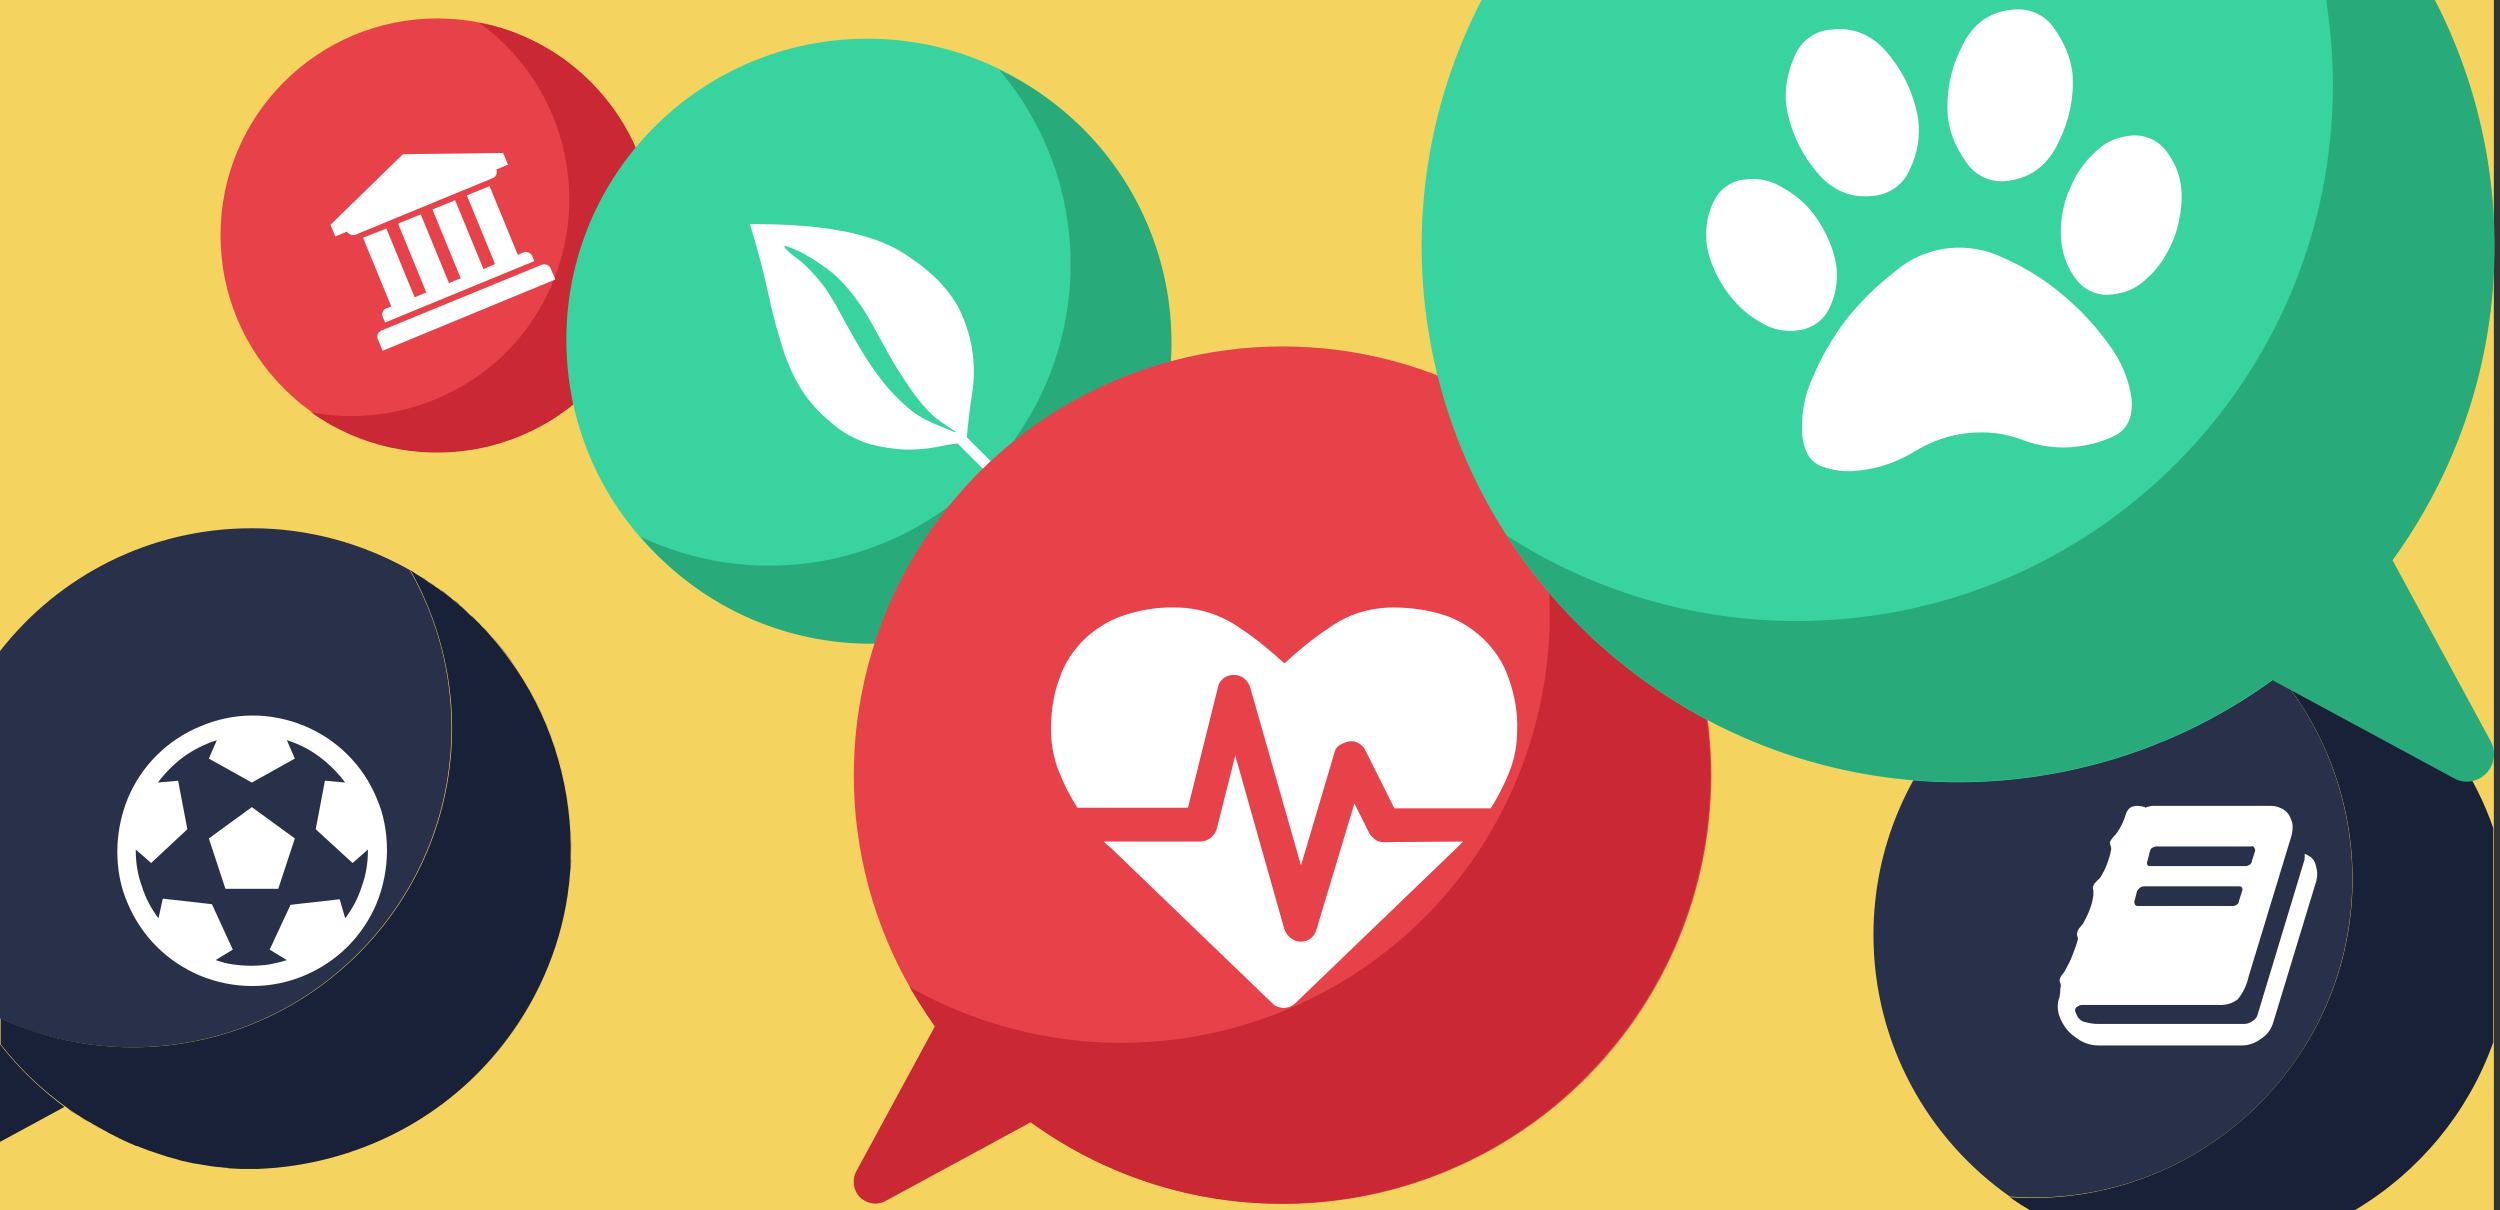 <?xml version="1.0" encoding="UTF-8"?><svg width="407px" height="197px" viewBox="0 0 407 197" version="1.1" xmlns="http://www.w3.org/2000/svg"><rect x="0" y="0" width="407" height="197" fill="#333333" stroke="none"/><!--Generator: sketchtool 53.2 (72643) - https://sketchapp.com--><title>47B1637E-99CB-48FC-B9ED-88611BCA990C</title><desc>Created with sketchtool.</desc><g id="Page-1" stroke="none" stroke-width="1" fill="none" fill-rule="evenodd"><g id="Niv-1---Etre-benevole" transform="translate(-147, -418)" fill-rule="nonzero"><g id="Illust/card-Domaine" transform="translate(147, 418)"><g id="Illust-card-Domaine_"><rect id="Rectangle" fill="#F4D35E" x="0" y="0" width="406" height="197"/><g id="Group" transform="translate(305, 99)"><g id="Path"><path d="M56.8,1.5 C57.1,1.5 57.5,1.6 57.8,1.6 C57.5,1.6 57.1,1.5 56.8,1.5 Z" fill="#29304A"/><path d="M24.2,97.2 C23.6,96.9 23.1,96.5 22.6,96.1 C23.1,96.5 23.6,96.8 24.2,97.2 Z" fill="#29304A"/><path d="M59.5,1.8 C59.8,1.8 60.2,1.9 60.5,2 C60.2,1.9 59.8,1.9 59.5,1.8 Z" fill="#29304A"/><path d="M62.2,2.3 C62.4,2.3 62.6,2.4 62.8,2.4 C62.7,2.4 62.5,2.3 62.2,2.3 Z" fill="#29304A"/><path d="M68.6,73.8 C85,50.3 79.3,17.9 55.8,1.4 C54.5,1.3 53.3,1.2 52,1.2 C23.3,1.2 0,24.5 0,53.2 C0,70.8 8.8,86.4 22.2,95.8 C40.5,97.2 58.1,88.8 68.6,73.8 Z" fill="#29304A"/><path d="M64.9,2.9 C65,2.9 65.1,3 65.2,3 C65.1,2.9 65,2.9 64.9,2.9 Z" fill="#29304A"/><path d="M24.7,97.5 C25,97.7 25.2,97.8 25.5,98 L25.5,98 C25.3,97.8 25,97.7 24.7,97.5 Z" fill="#29304A"/><path d="M61.5,2.1 C61.2,2 60.8,2 60.5,1.9 C61.1,2 61.7,2.1 62.3,2.2 C62,2.2 61.8,2.2 61.5,2.1 Z" fill="#182138"/><path d="M57.8,1.6 C58.4,1.7 58.9,1.7 59.5,1.8 C58.9,1.7 58.4,1.7 57.8,1.6 Z" fill="#182138"/><path d="M24.7,97.5 C24.5,97.4 24.3,97.3 24.2,97.2 C24.3,97.3 24.5,97.4 24.7,97.5 Z" fill="#182138"/><path d="M62.9,2.4 C63.6,2.5 64.2,2.7 64.9,2.9 C64.2,2.7 63.6,2.5 62.9,2.4 Z" fill="#182138"/><path d="M22.2,95.9 C22.3,96 22.4,96 22.5,96.1 C22.4,96 22.3,96 22.2,95.9 C22.2,95.9 22.2,95.9 22.2,95.9 Z" fill="#182138"/><path d="M55.8,1.4 L55.8,1.4 C55.8,1.4 55.8,1.4 55.8,1.4 C56.1,1.4 56.4,1.5 56.8,1.5 C56.4,1.5 56.1,1.4 55.8,1.4 Z" fill="#182138"/></g><path d="M72.2,42.7 C72.3,43.3 72.2,43.9 72.1,44.4 L65.1,67.4 C64.8,68.5 64.1,69.5 63.1,70.1 C62.2,70.8 61.1,71.2 60,71.2 L36.6,71.2 C35.2,71.2 33.9,70.7 32.8,69.8 C31.6,69 30.8,67.8 30.3,66.5 C30.1,66 30,65.4 30,64.8 C30,64.3 30.1,63.8 30.3,63.3 C30.3,63.1 30.4,62.8 30.4,62.5 C30.4,62.2 30.4,61.9 30.5,61.6 C30.5,61.4 30.5,61.2 30.4,61 C30.3,60.8 30.3,60.7 30.3,60.5 C30.4,60.2 30.5,59.9 30.7,59.7 C30.9,59.4 31.2,59.1 31.3,58.8 C31.7,58.1 32.1,57.3 32.4,56.5 C32.7,55.7 33,55 33.2,54.2 C33.3,54 33.3,53.7 33.2,53.4 C33.1,53.2 33.1,52.9 33.2,52.7 C33.3,52.4 33.4,52.2 33.6,52 C33.8,51.8 33.9,51.6 34.1,51.4 C34.5,50.7 34.9,49.9 35.2,49.1 C35.5,48.3 35.7,47.6 35.8,46.7 C35.8,46.4 35.8,46.2 35.8,45.9 C35.7,45.7 35.7,45.4 35.8,45.2 C35.9,44.9 36.1,44.7 36.3,44.5 C36.5,44.3 36.7,44.1 36.9,43.9 C37.8,42.5 38.4,40.9 38.7,39.3 C38.7,39.1 38.7,38.9 38.6,38.7 C38.5,38.5 38.5,38.3 38.5,38.1 C38.6,37.8 38.8,37.6 39,37.3 C39.3,37 39.5,36.8 39.7,36.5 C40.3,35.6 40.8,34.6 41.1,33.5 C41.5,32.3 42.5,31.9 44.2,32.4 L44.2,32.5 L44.8,32.3 C45,32.3 45.2,32.2 45.4,32.2 L64.7,32.2 C65.3,32.2 65.8,32.3 66.4,32.6 C66.9,32.8 67.3,33.2 67.6,33.6 C67.9,34.1 68.1,34.6 68.2,35.1 C68.3,35.7 68.2,36.3 68.1,36.9 L61.1,59.9 C60.8,61.3 60.2,62.6 59.3,63.7 C58.4,64.4 57.2,64.7 56,64.6 L34,64.6 C33.8,64.6 33.7,64.6 33.5,64.7 C33.3,64.8 33.2,64.9 33,65 C32.9,65.1 32.9,65.3 32.8,65.4 C32.8,65.6 32.9,65.8 33,66 C33.2,66.7 33.8,67.3 34.5,67.4 C35.2,67.6 35.9,67.7 36.7,67.7 L60.2,67.7 C60.7,67.7 61.2,67.6 61.6,67.3 C62,67.1 62.4,66.7 62.5,66.3 L70.1,41.2 C70.2,41 70.2,40.7 70.2,40.5 L70.2,40 C70.5,40.1 70.8,40.3 71,40.4 C71.3,40.6 71.5,40.8 71.7,41.1 C72,41.6 72.1,42.2 72.2,42.7 Z M42.5,47.7 C42.4,47.9 42.5,48.1 42.6,48.3 C42.7,48.5 42.9,48.5 43.1,48.5 L58.5,48.5 C58.7,48.5 59,48.4 59.1,48.3 C59.3,48.2 59.5,48 59.5,47.7 L60,46.1 C60.1,45.9 60.1,45.7 60,45.5 C59.9,45.3 59.7,45.3 59.5,45.3 L44,45.3 C43.8,45.3 43.6,45.4 43.4,45.5 C43.2,45.7 43,45.9 42.9,46.1 L42.5,47.7 Z M44.6,41.2 C44.5,41.4 44.5,41.6 44.6,41.8 C44.7,42 44.9,42 45.1,42 L60.6,42 C60.8,42 61,41.9 61.2,41.8 C61.4,41.7 61.6,41.5 61.6,41.2 L62.1,39.6 C62.2,39.4 62.1,39.2 62,39 C61.9,38.8 61.7,38.7 61.5,38.8 L46.1,38.8 C45.9,38.8 45.6,38.9 45.4,39 C45.2,39.1 45.1,39.3 45,39.6 L44.6,41.2 Z" id="Shape" fill="#FFFFFF"/><path d="M65.2,3 C65.1,3 65,2.9 64.9,2.9 C64.2,2.7 63.6,2.6 62.9,2.4 C62.7,2.4 62.5,2.3 62.3,2.3 C61.7,2.2 61.1,2.1 60.5,2 C60.2,1.9 59.8,1.9 59.5,1.8 C58.9,1.7 58.4,1.6 57.8,1.6 C57.5,1.6 57.1,1.5 56.8,1.5 C56.5,1.5 56.1,1.4 55.8,1.4 C79.3,17.9 85.1,50.3 68.6,73.8 C58.1,88.8 40.5,97.2 22.2,95.9 C22.3,96 22.4,96 22.5,96.1 C23,96.5 23.6,96.8 24.1,97.2 C24.3,97.3 24.5,97.4 24.6,97.5 C24.9,97.7 25.2,97.8 25.4,98 L78.4,98 C88.8,91.8 96.8,82.2 100.9,70.7 L100.9,35.8 C95.3,19.7 81.9,7.3 65.2,3 Z" id="Path" fill="#182138"/></g><circle id="Oval" fill="#E74249" cx="71.2" cy="38.3" r="35.3"/><path d="M105.4,47 C110.2,28.1 98.8,8.9 79.9,4.1 C79.2,4 78.6,3.8 78,3.7 C93.8,15.1 97.4,37.1 86.1,53 C82.2,58.5 76.7,62.7 70.4,65.2 C64.1,67.7 57.2,68.4 50.6,67.1 C66.5,78.4 88.5,74.8 99.9,58.9 C100.3,58.4 100.6,57.8 101,57.3 L114.5,58.9 C115.5,59 116.4,58.3 116.5,57.3 C116.6,56.7 116.3,56.1 115.9,55.7 L105.4,47 Z" id="Path" fill="#C92834"/><circle id="Oval" fill="#38D39F" cx="141.2" cy="55.3" r="49"/><path d="M193,98.1 C194.3,98.6 195.7,98 196.2,96.7 C196.5,95.9 196.4,95 195.9,94.3 L184.8,79 C197.7,55.2 188.8,25.5 165.1,12.6 C164.3,12.2 163.5,11.8 162.7,11.4 C180.2,32.1 177.6,63 156.9,80.5 C142.2,92.9 121.7,95.6 104.3,87.4 C121.8,108.1 152.7,110.7 173.4,93.2 C174.1,92.6 174.8,92 175.4,91.4 L193,98.1 Z" id="Path" fill="#29AA7B"/><path d="M130.4,63.3 C129.1,61.2 128.1,58.9 127.4,56.6 C126.6,54.1 125.8,51.2 125.1,47.9 C124.4,44.6 123.4,40.8 122.1,36.5 C133.5,36.4 141.8,37.9 146.9,41.1 C152,44.3 155.4,47.9 156.9,52 C158.4,55.7 158.9,59.8 158.3,63.8 C157.9,66.3 157.6,68.8 157.4,71.2 L165.2,79 L162.7,79 L155.9,72.2 C154.7,72.3 153.5,72.6 152.3,72.8 C150.7,73.1 149.1,73.2 147.4,73.2 C145.4,73.1 143.5,72.8 141.6,72.3 C139.3,71.6 137.1,70.4 135.3,68.8 C133.4,67.2 131.7,65.4 130.4,63.3 Z M141.2,51.4 C140.4,50 139.4,48.7 138.4,47.4 C137.3,46.1 136.1,44.8 134.7,43.8 C133.1,42.6 131.4,41.5 129.6,40.7 C127.2,39.6 127.1,39.9 129.1,41.6 C130.1,42.3 131.1,43.1 131.9,44 C132.7,44.8 133.5,45.8 134.2,46.7 C134.9,47.7 135.5,48.7 136.1,49.7 L137.9,53 C138.7,54.4 139.5,55.9 140.5,57.5 C141.5,59.1 142.5,60.6 143.7,62.1 C144.8,63.5 146.1,64.9 147.5,66.1 C148.8,67.3 150.3,68.2 151.9,68.9 C155,70.2 156.2,70.7 155.5,70.2 C154.8,69.8 153.8,69.1 152.4,68.1 C151.6,67.4 150.9,66.7 150.2,65.9 C149.4,64.9 148.6,63.9 147.8,62.7 C147,61.5 146.2,60.3 145.5,59.1 C144.8,57.9 144.2,56.8 143.6,55.7 C142.8,54.2 142,52.8 141.2,51.4 Z" id="Shape" fill="#FFFFFF"/><g id="Group" transform="translate(0, 86)"><g id="Path"><path d="M79.5,17 C79.5,17 79.6,17.1 79.6,17.1 C79.5,17.1 79.5,17.1 79.5,17 Z" fill="#29304A"/><path d="M67,7 C67.6,7.3 68.2,7.7 68.7,8.1 C68.2,7.7 67.6,7.3 67,7 Z" fill="#29304A"/><path d="M71.7,10 C72.2,10.3 72.6,10.7 73.1,11 C72.6,10.7 72.1,10.4 71.7,10 Z" fill="#29304A"/><path d="M69.4,8.4 C69.9,8.8 70.5,9.1 71,9.5 C70.5,9.2 69.9,8.8 69.4,8.4 Z" fill="#29304A"/><path d="M73.8,11.6 C74.2,11.9 74.6,12.2 74.9,12.5 C74.5,12.3 74.2,12 73.8,11.6 Z" fill="#29304A"/><path d="M77.7,15.2 C77.9,15.4 78,15.5 78.2,15.7 C78,15.5 77.9,15.3 77.7,15.2 Z" fill="#29304A"/><path d="M75.8,13.4 C76.1,13.6 76.3,13.9 76.6,14.2 C76.3,13.9 76.1,13.6 75.8,13.4 Z" fill="#29304A"/><path d="M12.5,95.5 C12,95.2 11.4,94.8 10.9,94.4 C11.5,94.8 12,95.1 12.5,95.5 Z" fill="#29304A"/><path d="M29,102.6 C28.4,102.5 27.8,102.3 27.2,102.1 C27.8,102.3 28.4,102.4 29,102.6 Z" fill="#29304A"/><path d="M31.5,103.1 C30.9,103 30.3,102.9 29.7,102.7 C30.2,102.9 30.8,103 31.5,103.1 Z" fill="#29304A"/><path d="M24.1,101.2 C23.5,101 22.9,100.8 22.3,100.5 C22.9,100.7 23.5,101 24.1,101.2 Z" fill="#29304A"/><path d="M21.7,100.3 C21.1,100.1 20.5,99.8 19.9,99.5 C20.5,99.8 21.1,100 21.7,100.3 Z" fill="#29304A"/><path d="M14.8,96.9 C14.2,96.6 13.7,96.2 13.1,95.9 C13.6,96.2 14.2,96.6 14.8,96.9 Z" fill="#29304A"/><path d="M17,98.1 C16.4,97.8 15.8,97.5 15.2,97.1 C15.9,97.5 16.4,97.8 17,98.1 Z" fill="#29304A"/><path d="M19.4,99.3 C18.8,99 18.2,98.7 17.6,98.4 C18.2,98.7 18.8,99 19.4,99.3 Z" fill="#29304A"/><path d="M26.5,101.9 C25.9,101.7 25.3,101.5 24.7,101.3 C25.3,101.6 25.9,101.8 26.5,101.9 Z" fill="#29304A"/><path d="M41,104 C41.2,104 41.5,104 41.7,104 C41,104 40.3,104 39.6,104 C40.1,104 40.5,104 41,104 Z" fill="#29304A"/><path d="M93,53.7 C93,53.1 93,52.6 93,52 C93,41.2 89.7,31.2 84.1,22.9 C90.3,32 93.3,42.8 93,53.7 Z" fill="#29304A"/><path d="M34,103.5 C33.4,103.4 32.8,103.3 32.2,103.2 C32.7,103.3 33.3,103.4 34,103.5 Z" fill="#29304A"/><path d="M36.5,103.8 C35.9,103.7 35.3,103.7 34.7,103.6 C35.3,103.7 35.9,103.7 36.5,103.8 Z" fill="#29304A"/><path d="M21.5,84.5 C50.2,84.5 73.5,61.2 73.5,32.5 C73.5,23.5 71.2,14.7 66.7,6.8 C59.1,2.5 50.3,0 41,0 C24.3,0 9.5,7.8 0,20 L0,79.8 C6.7,82.9 14,84.5 21.5,84.5 Z" fill="#29304A"/><path d="M93,53.7 C93,54.5 92.9,55.3 92.9,56.2 C92.9,55.3 92.9,54.5 93,53.7 Z" fill="#29304A"/><path d="M39.1,104 C38.5,104 37.8,103.9 37.2,103.9 C37.8,103.9 38.4,103.9 39.1,104 Z" fill="#29304A"/><path d="M92.8,56.2 C92.1,65.4 88.9,74.4 83.1,82.4 C73.1,96.2 57.7,103.6 41.9,103.9 C68.8,103.5 90.7,82.6 92.8,56.2 Z" fill="#29304A"/><path d="M17.6,98.4 C17.4,98.3 17.2,98.2 17.1,98.1 C17.2,98.2 17.4,98.3 17.6,98.4 Z" fill="#182138"/><path d="M22.3,100.5 C22.1,100.4 21.9,100.3 21.7,100.3 C21.9,100.4 22.1,100.4 22.3,100.5 Z" fill="#182138"/><path d="M19.9,99.5 C19.7,99.4 19.5,99.3 19.3,99.2 C19.5,99.4 19.7,99.4 19.9,99.5 Z" fill="#182138"/><path d="M39.6,104 C39.4,104 39.2,104 39,104 C39.3,104 39.5,104 39.6,104 Z" fill="#182138"/><path d="M0,84 L0,99.9 L10.5,94.2 C10.6,94.3 10.8,94.4 10.9,94.5 C6.8,91.5 3.1,88 0,84 Z" fill="#182138"/><path d="M29.6,102.7 C29.4,102.7 29.2,102.6 28.9,102.5 C29.2,102.6 29.4,102.7 29.6,102.7 Z" fill="#182138"/><path d="M27.2,102.1 C27,102 26.8,102 26.6,101.9 C26.7,102 26.9,102.1 27.2,102.1 Z" fill="#182138"/><path d="M79.6,17.1 C81.2,18.9 82.8,20.8 84.1,22.9 C82.8,20.9 81.2,19 79.6,17.1 Z" fill="#182138"/><path d="M41.9,104 C41.8,104 41.8,104 41.7,104 C41.8,104 41.9,104 41.9,104 Z" fill="#182138"/><path d="M32.1,103.2 C31.9,103.2 31.6,103.1 31.4,103.1 C31.7,103.2 31.9,103.2 32.1,103.2 Z" fill="#182138"/><path d="M24.7,101.4 C24.5,101.3 24.3,101.3 24.1,101.2 C24.3,101.2 24.5,101.3 24.7,101.4 Z" fill="#182138"/><path d="M73,11.1 C73.2,11.3 73.5,11.5 73.7,11.7 C73.5,11.4 73.3,11.3 73,11.1 Z" fill="#182138"/><path d="M76.6,14.1 C77,14.4 77.3,14.8 77.7,15.1 C77.3,14.8 77,14.5 76.6,14.1 Z" fill="#182138"/><path d="M74.9,12.6 C75.2,12.9 75.5,13.1 75.8,13.4 C75.5,13.1 75.2,12.8 74.9,12.6 Z" fill="#182138"/><path d="M78.2,15.6 C78.6,16.1 79.1,16.5 79.5,17 C79.1,16.6 78.6,16.1 78.2,15.6 Z" fill="#182138"/><path d="M37.2,103.8 C37,103.8 36.7,103.8 36.5,103.7 C36.7,103.8 37,103.8 37.2,103.8 Z" fill="#182138"/><path d="M66.7,6.8 C66.7,6.8 66.7,6.8 66.7,6.8 C66.8,6.9 66.9,6.9 67,7 C66.9,6.9 66.8,6.8 66.7,6.8 Z" fill="#182138"/><path d="M13.1,95.8 C12.9,95.7 12.7,95.6 12.6,95.5 C12.7,95.6 12.9,95.7 13.1,95.8 Z" fill="#182138"/><path d="M15.3,97.2 C15.1,97.1 15,97 14.8,96.9 C14.9,97 15.1,97.1 15.3,97.2 Z" fill="#182138"/><path d="M68.8,8 C69,8.1 69.2,8.3 69.4,8.4 C69.2,8.3 69,8.2 68.8,8 Z" fill="#182138"/><path d="M71.4,9.8 C71.3,9.7 71.1,9.6 71,9.5 C71.2,9.7 71.4,9.8 71.7,10 C71.6,10 71.5,9.9 71.4,9.8 Z" fill="#182138"/><path d="M34.7,103.6 C34.5,103.6 34.2,103.5 34,103.5 C34.2,103.5 34.4,103.6 34.7,103.6 Z" fill="#182138"/><path d="M83.1,82.4 C88.9,74.4 92.1,65.3 92.8,56.2 C92.8,56.2 92.8,56.2 92.8,56.2 C92.9,55.4 92.9,54.6 92.9,53.7 C92.9,53.7 92.9,53.7 92.9,53.7 C93.2,42.9 90.2,32.1 84.1,23 C82.7,21 81.2,19 79.6,17.2 C79.6,17.2 79.5,17.1 79.5,17.1 C79.1,16.6 78.6,16.2 78.2,15.7 C78,15.5 77.9,15.4 77.7,15.2 C77.3,14.8 77,14.5 76.6,14.2 C76.3,13.9 76.1,13.7 75.8,13.4 C75.5,13.1 75.2,12.9 74.9,12.6 C74.5,12.3 74.2,12 73.8,11.7 C73.6,11.5 73.3,11.3 73.1,11.1 C72.7,10.8 72.2,10.4 71.7,10.1 C71.5,9.9 71.3,9.8 71,9.6 C70.5,9.2 69.9,8.9 69.4,8.5 C69.2,8.4 69,8.2 68.8,8.1 C68.2,7.7 67.6,7.4 67.1,7 C67,6.9 66.9,6.9 66.8,6.8 C71.2,14.6 73.6,23.5 73.6,32.5 C73.6,61.2 50.3,84.5 21.6,84.5 C14.2,84.5 6.9,82.9 0.1,79.8 L0.1,84 C3.2,88 6.9,91.5 11,94.4 C11.5,94.8 12.1,95.1 12.6,95.5 C12.8,95.6 13,95.7 13.1,95.8 C13.7,96.2 14.2,96.5 14.8,96.8 C15,96.9 15.1,97 15.3,97.1 C15.9,97.4 16.5,97.8 17.1,98.1 C17.3,98.2 17.5,98.3 17.6,98.4 C18.2,98.7 18.8,99 19.4,99.3 C19.6,99.4 19.8,99.5 20,99.6 C20.6,99.9 21.2,100.1 21.8,100.4 C22,100.5 22.2,100.6 22.4,100.6 C23,100.8 23.6,101.1 24.2,101.3 C24.4,101.4 24.6,101.4 24.8,101.5 C25.4,101.7 26,101.9 26.6,102.1 C26.8,102.2 27,102.2 27.2,102.3 C27.8,102.5 28.4,102.6 29,102.8 C29.2,102.9 29.4,102.9 29.7,103 C30.3,103.1 30.9,103.3 31.5,103.4 C31.7,103.4 32,103.5 32.2,103.5 C32.8,103.6 33.4,103.7 34,103.8 C34.2,103.8 34.5,103.9 34.7,103.9 C35.3,104 35.9,104 36.5,104.1 C36.7,104.1 37,104.1 37.2,104.2 C37.8,104.2 38.5,104.3 39.1,104.3 C39.3,104.3 39.5,104.3 39.7,104.3 C40.4,104.3 41.1,104.3 41.8,104.3 C41.9,104.3 41.9,104.3 42,104.3 C57.7,103.7 73.2,96.2 83.1,82.4 Z" fill="#182138"/></g><path d="M49.6,32.2 C54.9,34.4 59.1,38.6 61.3,43.9 C62.5,46.6 63,49.5 63,52.5 C63,55.4 62.4,58.4 61.3,61.1 C60.2,63.7 58.6,66.1 56.6,68.1 C54.6,70.1 52.2,71.7 49.6,72.8 C44.2,75.1 38,75.1 32.5,72.8 C29.9,71.7 27.5,70.1 25.5,68.1 C23.5,66.1 21.9,63.7 20.8,61.1 C19.6,58.4 19.1,55.5 19.1,52.6 C19.1,49.7 19.7,46.7 20.8,44 C23,38.7 27.2,34.5 32.5,32.3 C38,29.9 44.1,29.9 49.6,32.2 Z M56.2,63.5 C57.4,61.9 58.3,60.2 58.9,58.3 C59.6,56.4 59.9,54.4 59.9,52.4 L59.9,52.3 L57.4,54.5 L51.4,49 L52.9,41.1 L56.2,41.4 C55,39.8 53.6,38.4 52,37.2 C50.4,36 48.6,35.1 46.7,34.5 L48,37.5 L41,41.4 L34,37.5 L35.3,34.5 C33.4,35.1 31.6,36 29.9,37.2 C28.3,38.4 26.9,39.8 25.7,41.4 L29,41.1 L30.5,49 L24.6,54.5 L22.1,52.3 L22.1,52.4 C22.1,54.4 22.4,56.4 23.1,58.3 C23.7,60.2 24.6,61.9 25.8,63.5 L26.5,60.3 L34.5,61.2 L37.9,68.6 L35.1,70.3 C36,70.6 37,70.9 37.9,71 C39.9,71.3 41.9,71.3 43.9,71 C44.9,70.8 45.8,70.6 46.7,70.3 L43.9,68.6 L47.3,61.3 L55.3,60.4 L56.2,63.5 Z M34,50.5 L41,45.4 L48,50.5 L45.3,58.7 L36.7,58.7 L34,50.5 Z" id="Shape" fill="#FFFFFF"/></g><circle id="Oval" fill="#E74249" cx="208.8" cy="126.2" r="69.8"/><path d="M243.2,65.6 C262.2,99.1 250.5,141.7 217,160.7 C195.6,172.8 169.5,172.8 148.1,160.7 C149.4,162.9 150.8,165.1 152.2,167.1 L139.4,190.7 C138.5,192.4 139.1,194.6 140.8,195.5 C141.9,196.1 143.1,196.1 144.2,195.5 L167.8,182.7 C199,205.3 242.6,198.3 265.2,167 C287.8,135.8 280.8,92.2 249.5,69.6 C247.6,68.2 245.4,66.8 243.2,65.6 Z" id="Path" fill="#C92834"/><path d="M247,118.8 C247,121.2 246.6,123.5 245.7,125.7 C244.9,127.7 243.9,129.7 242.7,131.6 L227,131.6 L222.3,122.2 C222.1,121.7 221.7,121.3 221.2,121 C220.7,120.7 220.2,120.6 219.6,120.7 C219.1,120.8 218.6,121 218.1,121.3 C217.6,121.6 217.3,122.1 217.2,122.7 L211.8,140.9 L203.5,111.8 C203.3,111.3 203,110.8 202.5,110.4 C201.5,109.7 200.2,109.7 199.2,110.4 C198.7,110.8 198.4,111.3 198.3,111.8 L193.4,131.5 L175.4,131.5 C174.2,129.6 173.2,127.7 172.4,125.6 C171.5,123.4 171.1,121.1 171.1,118.7 C171.1,115.9 171.5,113 172.5,110.4 C173.3,108 174.7,105.9 176.5,104.1 C178.3,102.4 180.5,101 182.9,100.2 C185.6,99.3 188.5,98.8 191.4,98.9 C195.1,98.9 198.8,100.1 201.8,102.2 C204.4,103.9 206.8,105.9 209.1,108 C211.4,105.9 213.8,103.9 216.4,102.2 C219.4,100 223.1,98.9 226.8,98.9 C229.7,98.9 232.6,99.3 235.3,100.2 C237.7,101 239.8,102.4 241.6,104.1 C243.4,105.9 244.8,108 245.6,110.4 C246.6,113.2 247.1,116 247,118.8 Z M238.2,137 C238,137.2 237.8,137.4 237.6,137.6 L237.3,137.9 L210.9,163.3 C210.7,163.5 210.4,163.7 210,163.9 C209.7,164 209.3,164.1 209,164.1 C208.7,164.1 208.3,164 208,163.9 C207.7,163.8 207.4,163.6 207.1,163.3 L180.6,137.8 C180.6,137.8 180.5,137.7 180.3,137.6 L179.7,137 L195.4,137 C196,137 196.6,136.8 197.1,136.4 C197.6,136 197.9,135.5 198.1,134.9 L201.1,123 L209.1,151.3 C209.3,151.8 209.6,152.3 210.1,152.7 C210.6,153.1 211.2,153.3 211.8,153.3 C213,153.3 214,152.5 214.3,151.4 L220.5,130.8 L222.9,135.6 C223.1,136 223.5,136.4 223.9,136.7 C224.3,137 224.8,137.1 225.3,137.1 L238.2,137 Z" id="Shape" fill="#FFFFFF"/><path d="M65.6,25.1 L81.9,24.9 L82.7,26.8 L80.8,27.6 C80.9,27.9 80.9,28.1 80.8,28.4 C80.7,28.7 80.5,28.9 80.2,29 L57.9,38.2 C57.6,38.3 57.3,38.3 57.1,38.2 C56.8,38.1 56.6,37.9 56.5,37.7 L54.6,38.5 L53.8,36.6 L65.6,25.1 Z M89,43.1 C89.3,43.2 89.5,43.4 89.6,43.6 L90.4,45.5 L62.3,57.1 L61.5,55.2 C61.4,54.9 61.4,54.7 61.5,54.4 C61.6,54.1 61.8,54 62.1,53.8 L88.2,43.1 C88.5,43 88.7,43 89,43.1 Z M62.9,37.2 L67.5,48.4 L69.4,47.6 L64.8,36.4 L68.5,34.9 L73.1,46.1 L75,45.3 L70.4,34.1 L74.1,32.6 L78.7,43.8 L80.6,43 L76,31.8 L79.7,30.3 L84.3,41.5 L85.2,41.1 C85.5,41 85.7,41 86,41.1 C86.3,41.2 86.5,41.4 86.6,41.6 L87,42.5 L62.7,52.5 L62.3,51.6 C62.2,51.3 62.2,51.1 62.3,50.8 C62.4,50.5 62.6,50.3 62.9,50.2 L63.7,49.9 L59.1,38.7 L62.9,37.2 Z" id="Shape" fill="#FFFFFF"/><g id="Group" transform="translate(231, 0)"><path d="M165.3,1.57772181e-30 C170,9.2 173.2,19.4 174.5,30.2 C179.9,78.1 145.5,121.3 97.6,126.8 C49.7,132.2 6.5,97.8 1,49.9 C-1,32.1 2.5,14.9 10.2,-7.10542736e-15 L165.3,1.57772181e-30 Z" id="Path" fill="#38D39F"/><path d="M66.8,50.2 C65.8,52.3 63.8,53.6 61.5,53.8 C59.7,54 57.8,53.7 56.2,52.8 C54.5,51.9 53,50.8 51.7,49.4 C50.4,48 49.3,46.4 48.4,44.6 C47.6,42.9 47,41.2 46.8,39.3 C46.6,37.1 47,34.8 48,32.8 C49,30.7 51,29.3 53.3,29.2 C55.1,29 57,29.3 58.6,30.2 C60.3,31.1 61.9,32.2 63.2,33.6 C64.5,35 65.6,36.7 66.4,38.4 C67.2,40.1 67.8,41.8 68,43.7 C68.2,46 67.8,48.2 66.8,50.2 Z M95.4,42.1 C98.8,43.6 102,45.6 104.8,48 C107.7,50.4 110.2,53.1 112.4,56.2 C114.3,58.7 115.5,61.6 116,64.7 C116.3,67.6 115.5,69.6 113.7,70.7 C111.7,71.8 109.5,72.4 107.2,72.7 C104.2,73.1 101.1,72.7 98.2,71.6 C95.4,70.5 92.4,70.2 89.4,70.5 C86.3,70.8 83.3,71.9 80.7,73.5 C77.9,75.2 74.8,76.3 71.6,76.6 C69.5,76.9 67.4,76.6 65.5,75.9 C63.7,75.2 62.7,73.5 62.4,70.9 C62.2,67.7 62.7,64.6 64,61.7 C65.4,58.3 67.3,55 69.5,52.1 C71.8,49.2 74.4,46.6 77.4,44.3 C82.4,39.9 89.5,39.1 95.4,42.1 L95.4,42.1 Z M80,27.4 C79,30 76.6,31.7 73.8,31.9 C70,32.3 66.8,30.8 64.2,27.3 C61.9,24.4 60.4,20.9 59.8,17.2 C59.5,14.5 60,11.8 61.1,9.3 C62.1,6.7 64.5,4.9 67.3,4.8 C71.1,4.4 74.3,5.9 76.9,9.4 C79.2,12.3 80.7,15.8 81.3,19.5 C81.6,22.2 81.2,24.9 80,27.4 Z M96.1,29.4 C93.4,29.9 90.6,28.7 89.1,26.4 C87.5,24.2 86.4,21.7 86.1,19 C85.8,15.3 86.5,11.5 88.1,8.2 C89.8,4.2 92.6,2 96.4,1.6 C99.1,1.2 101.9,2.3 103.4,4.6 C105,6.8 106.1,9.3 106.4,12 C106.7,15.7 105.9,19.5 104.3,22.8 C102.6,26.7 99.8,28.9 96.1,29.4 Z M121.6,24.5 C123,26.3 123.9,28.4 124.1,30.6 C124.3,32.4 124.1,34.3 123.7,36.1 C123.3,38 122.6,39.8 121.6,41.5 C120.7,43.1 119.4,44.6 118,45.8 C116.6,47 114.9,47.7 113.1,47.9 C110.8,48.3 108.5,47.4 107.1,45.6 C105.7,43.9 104.9,41.8 104.6,39.5 C104.4,37.7 104.5,35.8 104.9,34 C105.3,32.1 106.1,30.3 107,28.6 C108,26.9 109.2,25.5 110.7,24.2 C112.1,23 113.8,22.3 115.7,22.1 C117.9,21.8 120.2,22.7 121.6,24.5 Z" id="Shape" fill="#FFFFFF"/><path d="M147.7,1.57772181e-30 C148.4,4.6 148.8,9.2 148.8,13.8 C148.8,62 109.7,101.1 61.5,101.1 L61.5,101.1 C44.8,101.1 28.4,96.3 14.3,87.2 C30.4,112.2 58,127.3 87.7,127.3 C106.1,127.3 124,121.5 138.9,110.7 L168.5,126.7 C170.6,127.9 173.3,127.1 174.5,124.9 C175.2,123.6 175.2,122 174.5,120.7 L158.5,91.2 C178.5,63.6 180,28.3 165.4,-1.42108547e-14 L147.7,1.57772181e-30 Z" id="Path" fill="#29AA7B"/></g></g></g></g></g></svg>